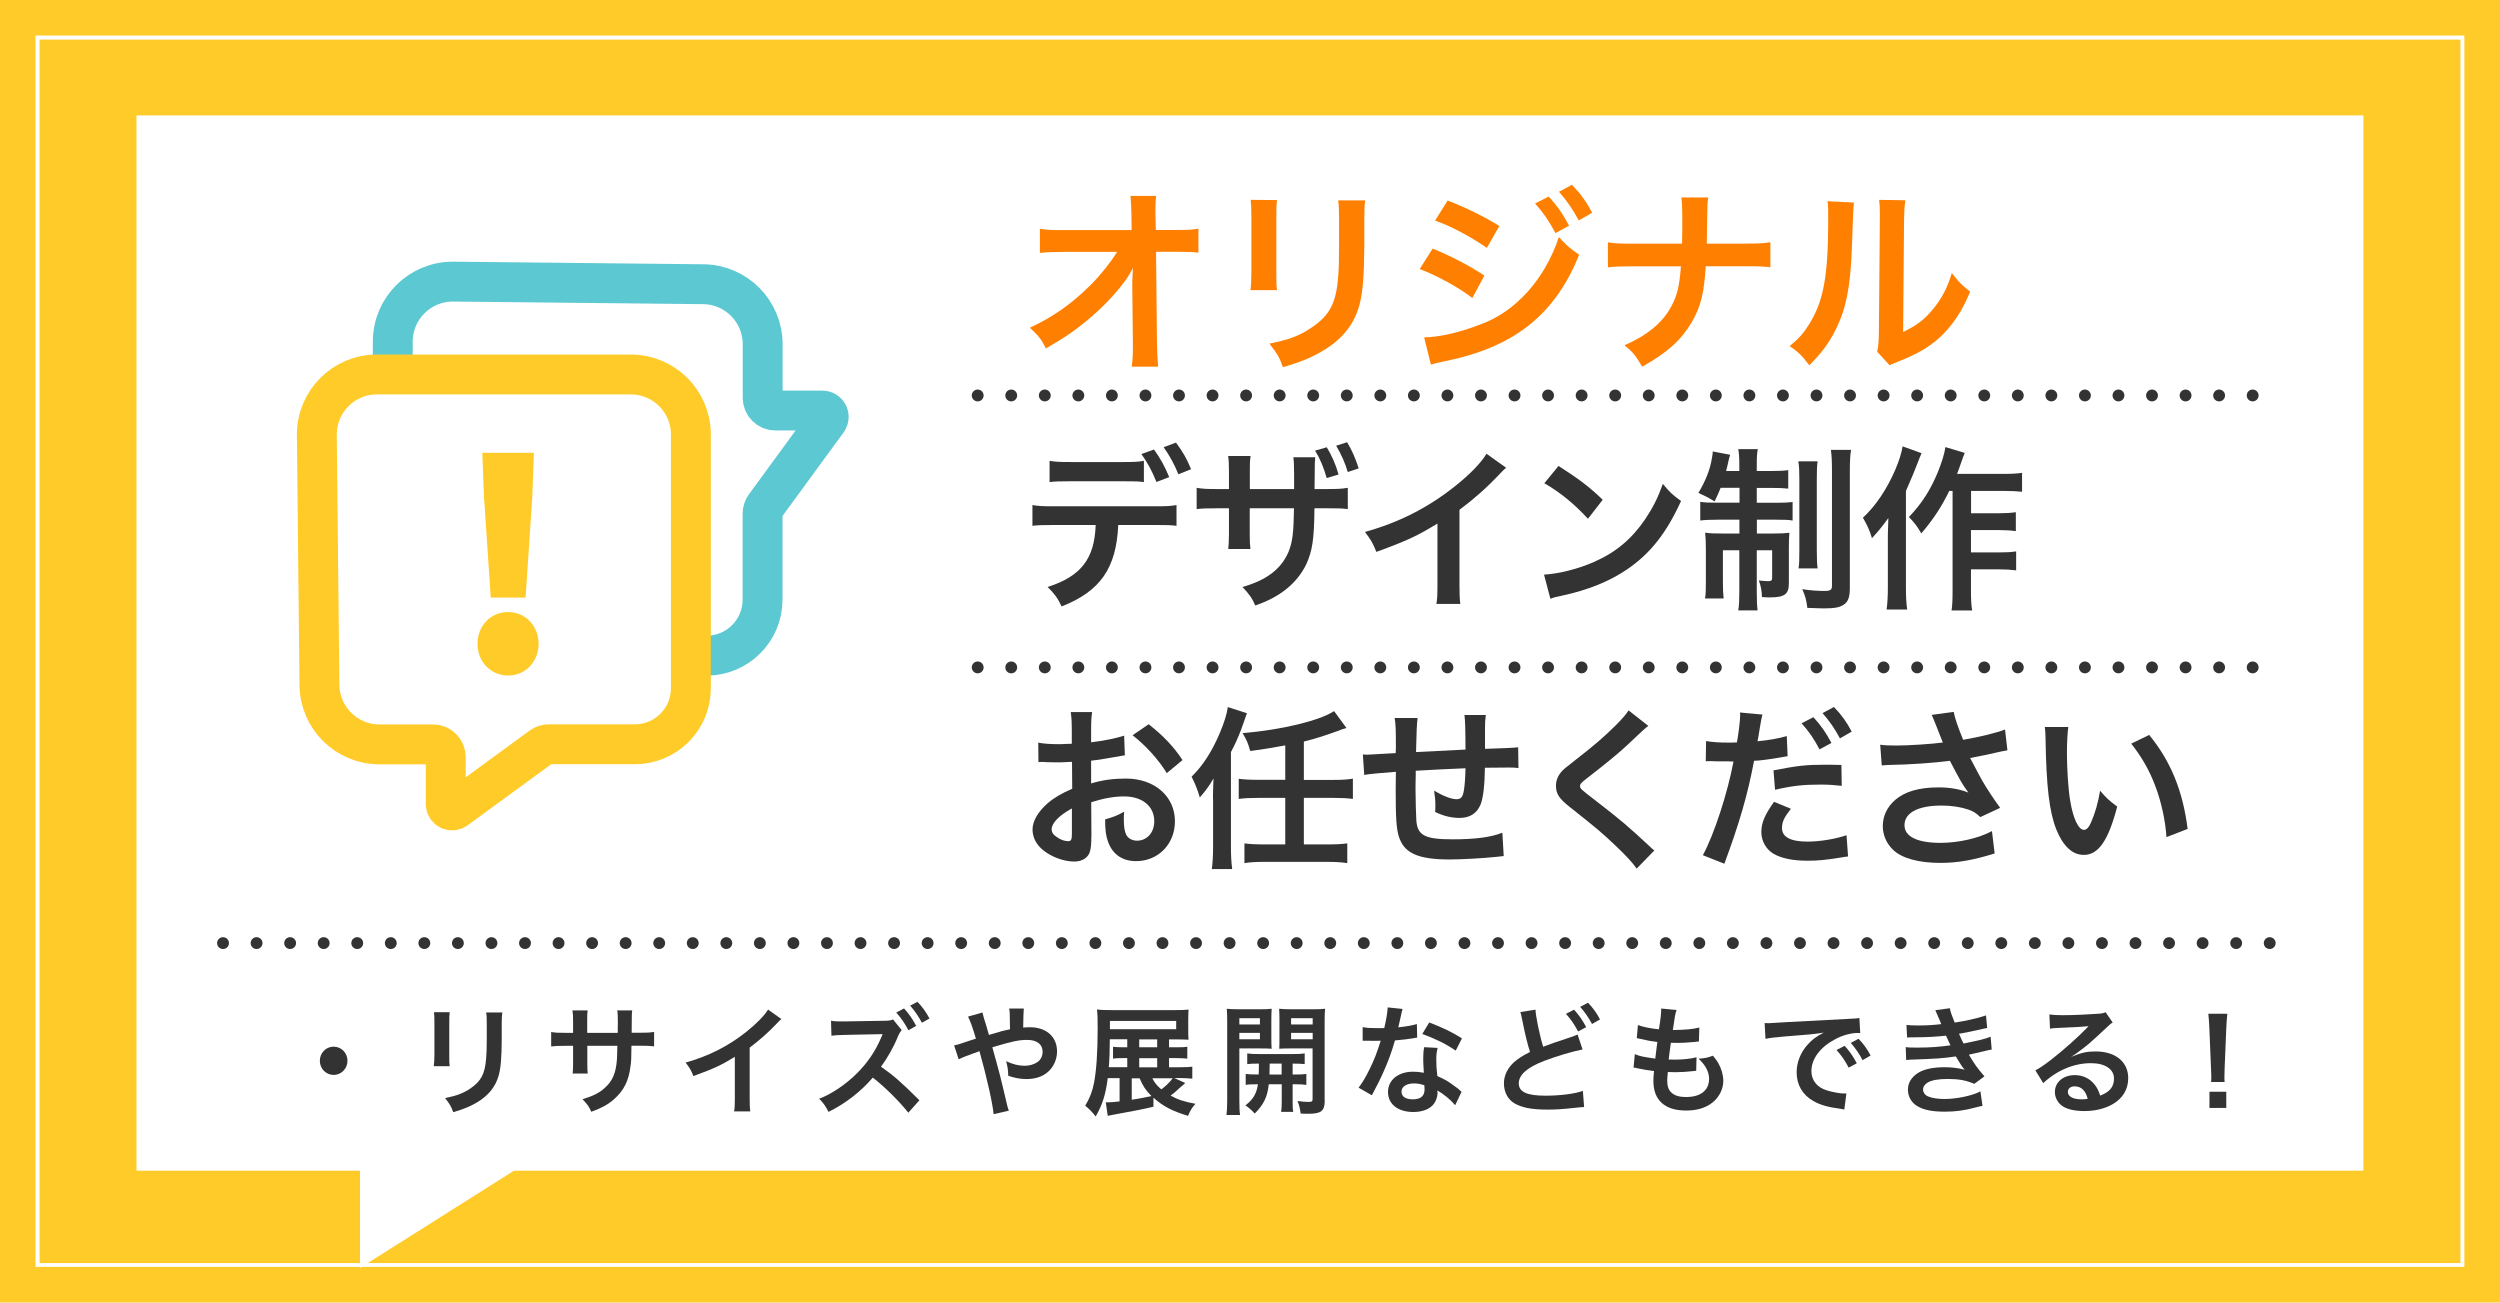 <?xml version="1.0" encoding="UTF-8"?>
<svg id="_レイヤー_2" data-name="レイヤー 2" xmlns="http://www.w3.org/2000/svg" viewBox="0 0 240.67 125.39">
  <defs>
    <style>
      .cls-1 {
        stroke: #5cc8d2;
      }

      .cls-1, .cls-2, .cls-3 {
        fill: #fff;
      }

      .cls-1, .cls-3 {
        stroke-width: 3.84px;
      }

      .cls-1, .cls-3, .cls-4 {
        stroke-miterlimit: 10;
      }

      .cls-5 {
        fill: #333;
      }

      .cls-3, .cls-4 {
        stroke: #ffcb28;
      }

      .cls-6 {
        fill: none;
        stroke: #333;
        stroke-dasharray: 0 3.23;
        stroke-linecap: round;
        stroke-linejoin: round;
        stroke-width: 1.14px;
      }

      .cls-7 {
        fill: #ff7f00;
      }

      .cls-8, .cls-4 {
        fill: #ffcb28;
      }

      .cls-4 {
        stroke-width: .4px;
      }
    </style>
  </defs>
  <g id="gawa">
    <g>
      <g>
        <rect class="cls-8" width="240.67" height="125.39"/>
        <g>
          <rect class="cls-8" x="3.62" y="3.62" width="233.44" height="118.16"/>
          <path class="cls-2" d="M236.86,3.81v117.78H3.81V3.81h233.05M237.25,3.42H3.42v118.54h233.82V3.42h0Z"/>
        </g>
        <polyline class="cls-2" points="34.66 106.12 34.66 122.06 55.89 108.65"/>
        <rect class="cls-2" x="13.15" y="11.1" width="214.38" height="101.59" transform="translate(240.67 123.8) rotate(-180)"/>
        <g>
          <path class="cls-1" d="M79.65,40.51l-6.01,8.22c-.15.21-.23.46-.23.72v8.28c0,2.98-2.42,5.39-5.39,5.39h-24.43c-3.19,0-5.78-2.59-5.78-5.78v-24.45c0-3.21,2.62-5.81,5.84-5.78l24.05.25c3.17.03,5.72,2.61,5.72,5.78v5.16c0,.67.55,1.22,1.22,1.22h4.53c.5,0,.79.57.49.97Z"/>
          <path class="cls-3" d="M43.9,77.89l8.22-6.01c.21-.15.46-.23.72-.23h8.28c2.98,0,5.39-2.42,5.39-5.39v-24.43c0-3.19-2.59-5.78-5.78-5.78h-24.45c-3.21,0-5.81,2.62-5.78,5.84l.25,24.05c.03,3.17,2.61,5.72,5.78,5.72h5.16c.67,0,1.22.55,1.22,1.22v4.53c0,.5.57.79.97.49Z"/>
          <path class="cls-4" d="M46.17,61.98c0-1.62,1.17-2.86,2.74-2.86s2.74,1.25,2.74,2.86-1.17,2.85-2.74,2.85-2.74-1.25-2.74-2.85ZM46.79,47.89l-.15-4.1h4.55l-.15,4.1-.63,9.44h-2.98l-.63-9.44Z"/>
        </g>
        <g>
          <path class="cls-7" d="M109,27.17c0-.1.04-1.07.06-1.38-.39.82-.97,1.62-1.91,2.67-1.03,1.15-2.39,2.37-3.69,3.32-.73.53-1.35.94-2.77,1.76-.45-.9-.73-1.24-1.55-1.99,2.23-1.03,4.02-2.29,5.89-4.15.95-.96,1.89-2.14,2.51-3.15h-5.13c-1.4.02-1.63.02-2.3.1v-2.33c.71.13,1.03.13,2.36.13h6.47l-.02-1.53q-.02-1.03-.09-1.76h2.47c-.06.5-.07.84-.07,1.62v.11l.04,1.55h1.89c1.25,0,1.55-.02,2.21-.13v2.31c-.56-.06-.99-.08-2.15-.08h-1.93l.09,8.86c.02.94.06,1.66.11,2.2h-2.54c.07-.54.11-1.05.11-1.83v-.34l-.06-5.71v-.27Z"/>
          <path class="cls-7" d="M122.94,19.26c-.07.53-.07.71-.07,1.72v5.27c0,.96,0,1.2.07,1.68h-2.56c.06-.44.09-1.03.09-1.72v-5.25c0-.97-.02-1.22-.07-1.72l2.54.02ZM131.43,19.28c-.07.48-.09.69-.09,1.78v2.58c-.02,2.98-.15,4.58-.49,5.79-.54,1.91-1.74,3.34-3.69,4.45-.99.57-1.93.96-3.65,1.47-.34-.94-.52-1.26-1.31-2.27,1.83-.36,2.92-.76,4.04-1.53,1.76-1.18,2.38-2.35,2.58-4.87.07-.82.09-1.66.09-3.19v-2.39c0-.97-.02-1.38-.09-1.81h2.6Z"/>
          <path class="cls-7" d="M137.92,23.93c1.74.71,3.57,1.66,4.98,2.6l-1.16,2.16c-1.23-.97-3.35-2.14-5.07-2.79l1.25-1.97ZM137.08,32.48c1.46-.02,3.42-.46,5.41-1.24,3.42-1.22,6.23-4.36,7.58-8.42.73.8,1.08,1.11,1.95,1.7-2.32,5.79-6.27,8.92-12.96,10.26-.8.17-.95.21-1.31.32l-.65-2.62ZM139.36,19.3c1.76.69,3.63,1.6,4.98,2.46l-1.2,2.1c-1.52-1.05-3.63-2.18-4.99-2.62l1.22-1.95ZM149.09,18.92c.82.9,1.33,1.62,1.96,2.81l-1.31.71c-.62-1.17-1.14-1.93-1.96-2.85l1.31-.67ZM151.99,21.23c-.56-1.05-1.18-1.95-1.91-2.77l1.25-.67c.84.88,1.37,1.6,1.95,2.69l-1.29.74Z"/>
          <path class="cls-7" d="M168,23.45c1.31,0,1.7-.02,2.43-.13v2.41c-.67-.08-1.16-.1-2.39-.1h-3.83c-.17,2.66-.49,3.92-1.35,5.39-1.03,1.74-2.34,2.92-4.77,4.28-.64-1.09-.92-1.43-1.7-2.06,2.24-.99,3.67-2.18,4.51-3.76.56-1.03.77-1.89.92-3.84h-4.64c-1.23,0-1.72.02-2.39.1v-2.41c.73.11,1.14.13,2.43.13h4.71c.02-.8.02-1.15.02-1.49v-1.13c0-.82-.02-1.32-.09-1.83h2.58c-.07.61-.07.63-.09,1.83l-.02,1.15q-.02,1.26-.02,1.47h3.7Z"/>
          <path class="cls-7" d="M178.47,19.51q-.07.54-.19,4.28c-.13,3.73-.54,5.88-1.52,7.85-.64,1.32-1.35,2.29-2.58,3.53-.73-.96-1.01-1.24-1.89-1.85.92-.76,1.37-1.28,1.93-2.2,1.35-2.2,1.78-4.66,1.78-10.01,0-1.05,0-1.22-.07-1.74l2.54.13ZM183.43,19.28c-.09.55-.11.88-.13,1.81l-.09,10.87c1.31-.63,2.06-1.2,2.86-2.18.86-1.03,1.4-2.08,1.83-3.5.65.86.9,1.11,1.76,1.8-.77,1.89-1.74,3.32-2.97,4.45-1.07.94-2.04,1.51-3.98,2.29-.41.15-.56.23-.8.34l-1.2-1.3c.13-.55.15-.97.17-2.02l.09-10.77v-.57c0-.48-.02-.9-.07-1.26l2.54.04Z"/>
          <path class="cls-5" d="M107.65,50.54c-.18,4.16-1.73,6.38-5.45,7.84-.4-.84-.68-1.21-1.35-1.87,3.23-1.04,4.51-2.71,4.63-5.97h-4c-1.28,0-1.53.02-2.09.08v-2c.58.1.91.12,2.12.12h9.63c1.22,0,1.55-.02,2.12-.12v2c-.56-.07-.81-.08-2.09-.08h-3.52ZM110.13,46.41c-.51-.07-.74-.08-2.09-.08h-4.91c-1.35,0-1.56.02-2.09.08v-2.05c.56.1.89.12,2.12.12h4.84c1.25,0,1.58-.02,2.12-.12v2.05ZM111.09,43.27c.63.88,1,1.55,1.47,2.66l-1.23.47c-.46-1.13-.84-1.82-1.45-2.69l1.22-.44ZM113.44,45.66c-.38-.96-.86-1.82-1.42-2.61l1.19-.44c.66.89,1.05,1.56,1.45,2.56l-1.22.49Z"/>
          <path class="cls-5" d="M124.58,47.09v-1.4c0-.89-.02-1.28-.07-1.67h2.11c-.05.4-.05.52-.05,1.11,0,.62-.02,1.28-.02,1.95h1.04c1.25,0,1.56-.02,2.16-.12v2.05c-.56-.07-.79-.08-2.12-.08h-1.09c-.03,3.03-.2,4.11-.81,5.44-.91,1.82-2.52,3.11-4.89,3.92-.28-.67-.56-1.08-1.23-1.78,2.34-.67,3.72-1.73,4.43-3.37.4-1.01.49-1.83.53-4.21h-4.26v2.51c0,.76.02,1.01.07,1.41h-2.14c.05-.35.05-.54.07-1.45v-2.47h-1c-1.32,0-1.55.02-2.11.08v-2.05c.59.1.91.12,2.14.12h.97v-1.68c0-.86-.02-1.08-.08-1.5h2.16c-.07.56-.07.62-.07,1.43v1.75h4.28ZM127.72,43.05c.49.82.86,1.63,1.14,2.63l-1.14.34c-.31-1.08-.66-1.9-1.12-2.64l1.12-.32ZM129.75,45.45c-.25-.86-.63-1.72-1.12-2.54l1.05-.34c.44.71.79,1.5,1.12,2.52l-1.05.35Z"/>
          <path class="cls-5" d="M145,45.02c-.28.25-.36.32-.61.59-1.23,1.31-2.47,2.41-3.89,3.47v7.19c0,.93.02,1.41.08,1.87h-2.3c.08-.49.1-.82.1-1.82v-5.92c-1.93,1.18-2.85,1.62-5.88,2.73-.35-.88-.53-1.16-1.1-1.92,3.26-.91,6.03-2.31,8.64-4.38,1.47-1.16,2.58-2.32,3.06-3.15l1.89,1.35Z"/>
          <path class="cls-5" d="M148.64,55.32c1.42-.08,3.38-.57,4.87-1.25,2.06-.91,3.59-2.2,4.89-4.12.72-1.08,1.19-2,1.68-3.37.64.79.91,1.04,1.75,1.65-1.4,3.08-2.96,5.07-5.22,6.6-1.68,1.14-3.72,1.97-6.27,2.52-.66.13-.71.15-1.09.29l-.61-2.32ZM150.04,44.86c1.96,1.25,2.98,2.02,4.25,3.25l-1.42,1.83c-1.32-1.43-2.67-2.54-4.2-3.42l1.37-1.67Z"/>
          <path class="cls-5" d="M165.64,46.97c-.2.5-.3.72-.58,1.3-.64-.39-.94-.54-1.56-.82.68-1.13,1.14-2.27,1.3-3.33.08-.4.08-.51.08-.66l1.68.32c-.05.13-.13.42-.18.67-.03.19-.13.56-.21.89h1.27v-.47c0-.81-.02-1.16-.1-1.63h1.88c-.08.42-.1.77-.1,1.6v.5h1.4c.81,0,1.2-.02,1.63-.08v1.78c-.46-.05-.87-.07-1.63-.07h-1.4v1.43h1.93c.64,0,1.05-.02,1.52-.07v1.78c-.41-.07-.79-.08-1.58-.08h-1.86v1.33h1.6c.72,0,1.07-.02,1.53-.07-.03.4-.05.74-.05,1.5v3.37c0,1.04-.41,1.35-1.83,1.35-.15,0-.3,0-.76-.03-.03-.69-.1-1.04-.3-1.6.26.03.69.07.87.07.31,0,.41-.07.41-.29v-2.69h-1.48v3.97c0,.91.02,1.36.08,1.82h-1.86c.08-.52.1-.94.1-1.83v-3.96h-1.58v3.01c0,.72.02,1.19.07,1.63h-1.79c.07-.44.08-.74.08-1.65v-3.1c0-.66-.02-1.11-.07-1.58.51.07.92.08,1.6.08h1.7v-1.33h-2.07c-.76,0-1.23.02-1.7.08v-1.8c.43.07.82.08,1.47.08h2.31v-1.43h-1.79ZM174.98,44.41c-.07.45-.08.91-.08,1.75v6.78c0,1.01.02,1.36.08,1.78h-1.84c.07-.44.08-.74.08-1.8v-6.73c0-.86-.02-1.33-.1-1.78h1.86ZM178.2,43.3c-.08.49-.12.99-.12,2.04v11.24c0,.89-.15,1.31-.54,1.6-.41.29-.89.39-1.99.39-.08,0-.59-.02-1.56-.05-.1-.79-.2-1.14-.49-1.8.77.12,1.53.17,2.12.17s.74-.1.74-.5v-10.99c0-1.01-.03-1.55-.1-2.09h1.94Z"/>
          <path class="cls-5" d="M184.98,43.64c-.18.42-.23.54-.38.94q-.26.72-1.12,2.69v9.32c0,.79.03,1.46.12,2.09h-1.98c.08-.64.12-1.21.12-2.09v-4.8c0-.42,0-.5.05-1.92-.58.79-.99,1.31-1.58,1.94-.23-.77-.46-1.26-.87-1.97,1.22-1.13,2.29-2.71,3.13-4.65.36-.88.59-1.57.69-2.22l1.83.66ZM187.66,47.24c-.72,1.5-1.58,2.81-2.7,4.11-.4-.69-.63-.99-1.19-1.58,1.25-1.31,2.06-2.59,2.77-4.29.41-1.01.66-1.85.74-2.44l1.86.56c-.16.4-.21.56-.33.89-.25.71-.26.76-.41,1.13h4.48c.81,0,1.32-.03,1.78-.1v1.82c-.48-.05-1.05-.08-1.78-.08h-3.13v2.15h2.68c.69,0,1.14-.03,1.63-.1v1.82c-.53-.07-1.02-.1-1.65-.1h-2.67v2.15h2.7c.71,0,1.15-.02,1.65-.1v1.83c-.54-.07-1.02-.1-1.65-.1h-2.7v1.94c0,1.01.03,1.55.12,2.02h-1.99c.08-.49.1-.99.1-2.02v-9.49h-.31Z"/>
          <path class="cls-5" d="M105.06,80.53c0,.69-.03,1.09-.13,1.43-.15.59-.74.98-1.51.98-1.04,0-2.29-.47-3.11-1.19-.59-.52-.91-1.18-.91-1.9,0-.79.51-1.68,1.42-2.49.59-.52,1.32-.96,2.4-1.43l-.02-2.59q-.13,0-.67.03c-.25.02-.48.02-.89.02-.25,0-.71-.02-.91-.02-.21-.02-.36-.02-.41-.02-.07,0-.2,0-.35.02l-.02-1.88c.46.1,1.12.15,1.99.15.16,0,.35,0,.58-.02.4-.02.48-.02.66-.02v-1.11c0-.96-.02-1.4-.1-1.94h2.06c-.08.54-.1.89-.1,1.83v1.08c1.23-.15,2.34-.37,3.18-.64l.07,1.89c-.3.05-.61.1-1.75.3-.54.1-.87.15-1.5.22v2.19c1.12-.34,2.16-.47,3.36-.47,2.75,0,4.71,1.72,4.71,4.11,0,2.19-1.6,3.84-3.74,3.84-1.33,0-2.27-.66-2.7-1.87-.21-.57-.28-1.13-.28-2.15.84-.24,1.12-.35,1.83-.74-.03.32-.03.47-.03.74,0,.71.07,1.16.23,1.48.18.35.58.57,1.04.57.97,0,1.66-.79,1.66-1.87,0-1.45-1.15-2.39-2.91-2.39-.99,0-1.99.19-3.16.56l.02,3.32ZM103.2,77.82c-1.23.67-1.96,1.41-1.96,2.02,0,.29.16.54.54.77.33.24.74.37,1.05.37.28,0,.36-.15.36-.71v-2.46ZM112.32,74.42c-.82-1.33-2.03-2.66-3.29-3.64l1.55-1.06c1.43,1.13,2.39,2.14,3.26,3.45l-1.51,1.25Z"/>
          <path class="cls-5" d="M116.77,76.88c0-.44,0-.64.05-1.94-.36.66-.81,1.25-1.32,1.83-.2-.72-.46-1.36-.79-2,1.09-1.06,1.99-2.47,2.72-4.21.43-1.01.69-1.87.77-2.49l1.84.59-.54,1.53c-.33.84-.59,1.45-1,2.21v9.17c0,.76.03,1.4.12,2.09h-1.96c.08-.62.12-1.28.12-2.1v-4.68ZM123.72,71.76c-1.04.2-2.42.42-3.36.54-.23-.79-.33-1.04-.74-1.72,3.75-.32,7.38-1.19,8.81-2.12l1.19,1.62c-.35.1-.43.13-.92.32-1.22.44-2.07.71-3.18.99v3.69h2.86c.77,0,1.32-.03,1.86-.12v1.95c-.53-.07-1.07-.1-1.86-.1h-2.86v4.48h2.29c.84,0,1.38-.03,1.89-.1v1.9c-.56-.08-1.12-.12-1.89-.12h-6.12c-.76,0-1.33.03-1.89.12v-1.9c.51.07,1.05.1,1.89.1h2.04v-4.48h-2.6c-.79,0-1.35.03-1.88.1v-1.94c.49.07,1.05.1,1.88.1h2.6v-3.32Z"/>
          <path class="cls-5" d="M144.77,82.41q-.18.02-.74.08c-1.2.13-3.38.25-4.46.25-3.08,0-4.41-.61-4.91-2.22-.23-.76-.3-1.7-.3-4.59,0-.25,0-.32.02-1.63q-2.3.17-3.05.3l-.13-1.97c.23.02.4.02.48.02.15,0,1.05-.05,2.68-.15.02-.27.02-.42.02-.52,0-1.78-.02-2.26-.12-2.86h2.21q-.1.62-.15,3.28,2.31-.12,4.76-.24,0-2.68-.1-3.33h2.06c-.07.54-.08.74-.08,1.16v2.1q2.65-.08,3.19-.15l.03,2c-.38-.05-.53-.05-.94-.05-.58,0-1.52.02-2.29.02-.02,1.7-.17,2.96-.43,3.57-.36.84-1.04,1.26-2.01,1.26-.77,0-1.5-.17-2.35-.57.02-.34.02-.44.02-.67,0-.45-.03-.77-.12-1.38.89.52,1.66.82,2.16.82.43,0,.61-.22.71-.88.08-.49.13-1.16.15-2.1q-2.5.1-4.79.24v.45q0,.08-.02.98v.35c0,.88.05,2.71.08,3.05.13,1.41.84,1.77,3.52,1.77,2.14,0,3.69-.2,4.76-.64l.13,2.25Z"/>
          <path class="cls-5" d="M158.69,69.87c-.28.2-.59.49-2.03,1.85-.84.79-1.99,1.73-3.92,3.23-.51.39-.63.52-.63.71,0,.25.03.29,1.48,1.4,2.57,1.99,3.05,2.41,5.19,4.39.16.17.26.25.48.42l-1.7,1.75c-.43-.61-1.02-1.25-2.14-2.31-1.17-1.11-1.71-1.57-4.25-3.58-1.09-.86-1.38-1.31-1.38-2.09,0-.5.18-.96.54-1.36.21-.24.23-.25,1.45-1.21,1.78-1.38,2.7-2.19,3.8-3.28.74-.76.92-.98,1.2-1.4l1.89,1.48Z"/>
          <path class="cls-5" d="M164.24,71.34c.59.1,1.25.15,2.21.15.2,0,.38,0,.76-.02.15-.81.31-2.1.31-2.58,0-.07,0-.17-.02-.3l2.17.2c-.1.37-.12.45-.26,1.31-.03.2-.07.44-.12.74-.02.08-.05.22-.1.52,1.07-.1,2.04-.27,2.82-.5l.08,1.94c-.08.02-.13.02-.15.02l-.38.07c-1.1.2-2.3.35-2.7.35-.61,3.25-1.43,6.06-2.86,9.91l-2.07-.82c1.07-1.95,2.39-6.01,2.95-9.02h-.17l-.36-.02h-1.17c-.23-.02-.53-.02-.66-.02-.08,0-.16,0-.31.02l.03-1.95ZM172.41,77.85c-.66.86-.86,1.26-.86,1.87,0,.86.82,1.3,2.47,1.3,1.2,0,2.78-.27,3.74-.62l.15,2.05c-.3.03-.38.05-.81.12-1.37.22-2.09.29-3.06.29-1.47,0-2.52-.22-3.31-.67-.71-.42-1.17-1.23-1.17-2.07,0-.89.31-1.65,1.22-2.93l1.63.67ZM177.3,75.65c-.79-.08-1.25-.12-2.07-.12-1.63,0-2.72.12-4.35.5l-.15-1.87c2.32-.45,3.13-.54,4.91-.54.49,0,.87,0,1.63.02l.03,2ZM174.58,69.05c.72.79,1.17,1.43,1.73,2.47l-1.15.62c-.54-1.03-1-1.7-1.73-2.51l1.15-.59ZM177.13,71.09c-.49-.93-1.04-1.72-1.68-2.44l1.1-.59c.74.77,1.2,1.41,1.71,2.37l-1.14.66Z"/>
          <path class="cls-5" d="M180.98,71.69c.49.07.92.08,1.6.08,1.23,0,3.42-.15,4.45-.29-.28-.74-.99-2.52-1.07-2.66l2.12-.29c.1.57.4,1.46.91,2.69,1.7-.3,3.16-.66,4.03-.99l.23,2c-.43.07-.61.12-1.17.24-.25.07-1.05.24-2.42.5.59,1.13.97,1.83,1.14,2.14.44.77,1.17,1.87,1.75,2.66l-1.91.89c-.41-.39-.68-.56-1.14-.72-.74-.25-1.61-.39-2.6-.39-2.24,0-3.56.69-3.56,1.89,0,1.09,1.22,1.7,3.46,1.7,1.75,0,3.67-.44,4.96-1.13l.26,2.15c-2.04.64-3.57.91-5.22.91-2.11,0-3.74-.45-4.58-1.28-.63-.61-.97-1.43-.97-2.27,0-.96.43-1.85,1.19-2.51.95-.82,2.32-1.21,4.2-1.21,1.07,0,2.02.17,2.85.5-.67-.94-.69-.99-1.78-3.06-1.45.2-3.89.37-5.84.4-.41.02-.48.02-.72.05l-.15-2.02Z"/>
          <path class="cls-5" d="M199.11,69.99c-.08.62-.13,1.45-.13,2.56,0,1.46.13,3.48.31,4.51.28,1.75.81,2.83,1.33,2.83.25,0,.48-.25.68-.72.4-.91.69-1.92.87-3.05.58.67.84.93,1.65,1.53-.86,3.28-1.81,4.65-3.21,4.65-1.1,0-1.99-.82-2.65-2.44-.67-1.68-.97-4.12-1.04-8.79-.02-.59-.02-.71-.07-1.08h2.26ZM206.9,70.75c2.07,2.54,3.23,5.35,3.7,9.05l-2.04.79c-.1-1.58-.48-3.33-1.05-4.86-.56-1.53-1.35-2.89-2.34-4.14l1.73-.84Z"/>
        </g>
        <g>
          <path class="cls-5" d="M33.45,102.12c0,.75-.59,1.36-1.33,1.36s-1.33-.6-1.33-1.36.59-1.36,1.33-1.36,1.33.6,1.33,1.36Z"/>
          <path class="cls-5" d="M43.29,97.46c-.04.32-.04.42-.04,1.03v3.15c0,.57,0,.72.04,1h-1.53c.03-.26.06-.62.06-1.03v-3.14c0-.58-.01-.73-.04-1.03h1.52ZM48.36,97.47c-.04.29-.06.41-.06,1.06v1.54c-.01,1.78-.09,2.74-.29,3.46-.32,1.14-1.04,2-2.2,2.66-.59.34-1.15.57-2.18.88-.2-.56-.31-.75-.78-1.36,1.09-.22,1.74-.46,2.41-.91,1.05-.71,1.42-1.4,1.54-2.91.04-.49.06-.99.06-1.91v-1.43c0-.58-.01-.82-.06-1.08h1.55Z"/>
          <path class="cls-5" d="M59.47,99.42v-.51s.01-.37.01-.37c0-.75-.01-1-.06-1.27h1.44c-.03.26-.04.32-.04.77q0,.7-.01,1.38h.71c.79,0,1.02-.01,1.45-.08v1.39c-.39-.05-.69-.06-1.43-.06h-.75c-.02,1.37-.02,1.45-.08,1.88-.16,1.46-.64,2.43-1.61,3.28-.6.52-1.15.82-2.18,1.2-.21-.49-.36-.71-.84-1.21,1.06-.33,1.6-.6,2.13-1.08.76-.67,1.08-1.43,1.18-2.74.02-.26.02-.54.04-1.32h-2.89v1.71c0,.48.01.66.04.96h-1.45c.03-.25.04-.56.04-.98v-1.69h-.68c-.74,0-1.04.01-1.43.06v-1.39c.44.07.66.08,1.45.08h.66v-1.14c0-.48-.01-.72-.06-1.02h1.46c-.04.38-.04.4-.04.98v1.18h2.9Z"/>
          <path class="cls-5" d="M75.22,98.1c-.19.17-.25.22-.41.4-.84.89-1.68,1.63-2.64,2.35v4.87c0,.63.01.96.06,1.27h-1.56c.06-.33.07-.56.07-1.23v-4.02c-1.31.8-1.93,1.1-3.99,1.85-.23-.59-.36-.79-.75-1.3,2.21-.62,4.09-1.56,5.86-2.97.99-.79,1.75-1.58,2.08-2.13l1.28.91Z"/>
          <path class="cls-5" d="M87.45,107.13c-.77-1-2.32-2.55-3.43-3.39-1.12,1.32-2.62,2.49-4.26,3.3-.3-.58-.46-.81-.9-1.27,1.15-.42,2.61-1.4,3.66-2.47,1.01-1,1.78-2.16,2.32-3.44l.06-.13.03-.08s.01-.05.03-.1c-.12.01-.16.01-.25.01h-.1s-3.35.07-3.35.07c-.6.01-.88.03-1.22.08l-.04-1.45c.31.06.53.07.98.07h.27l3.73-.06c.63-.01.71-.02.99-.13l.83,1.02c-.11.13-.26.37-.36.62-.42,1.04-1.04,2.12-1.63,2.91,1.24.87,1.85,1.4,3.7,3.23l-1.07,1.2ZM87.03,97.08c.49.54.79.97,1.17,1.68l-.75.42c-.37-.7-.68-1.15-1.17-1.7l.75-.4ZM88.76,98.47c-.34-.63-.7-1.16-1.14-1.66l.7-.37c.5.52.81.96,1.16,1.61l-.73.41Z"/>
          <path class="cls-5" d="M96.28,99.31c.31-.08.5-.13.95-.22q0-.23-.01-.63c-.01-.99-.01-1.07-.07-1.37h1.41q-.04.35-.06,1.83c.27-.02.42-.03.65-.03,1.58,0,2.61.92,2.61,2.33,0,.76-.33,1.51-.9,1.99-.52.45-1.22.67-2.07.67-.55,0-1.14-.11-1.73-.32-.01-.55-.04-.76-.2-1.4.67.31,1.22.44,1.79.44.48,0,.92-.14,1.26-.38.29-.22.46-.57.46-.97,0-.72-.55-1.14-1.49-1.14-.79,0-1.46.14-3.35.71.69,2.48.75,2.69,1.42,5.55.06.24.08.32.17.55l-1.47.34c-.06-.91-.67-3.62-1.36-6.07-.15.07-.17.07-.56.21-.4.13-1.15.43-1.44.58l-.44-1.34c.32-.07.47-.1,1.02-.3.46-.16.55-.18,1.08-.35-.33-1.12-.55-1.72-.76-2.12l1.39-.4q.07.37.39,1.35c.09.29.13.43.23.81l1.08-.31Z"/>
          <path class="cls-5" d="M114.1,104.26c-.29.26-.31.29-.48.42-.58.54-.63.57-.93.79.7.39,1.28.58,2.39.79-.36.41-.5.65-.71,1.16-1.52-.46-2.4-.91-3.33-1.75v.87c-.89.22-1.99.43-3.96.79-.19.03-.25.05-.44.09l-.19-1.3h.2c.26,0,.59-.03,1.13-.09v-2.24h-1.14c-.19,1.54-.51,2.56-1.16,3.69-.32-.41-.57-.67-1.01-1.04.42-.69.67-1.3.85-2.2.22-1.13.35-2.91.35-5.25,0-1.04-.01-1.34-.07-1.81.39.05.82.06,1.46.06h6.06c.61,0,.95-.01,1.3-.05-.02.31-.03.58-.03,1.02v.89c0,.47,0,.7.03.99-.37-.02-.78-.03-1.23-.03h-.65v.76h.65c.65,0,.84-.01,1.11-.05v1.14c-.31-.03-.69-.05-1.13-.05h-.63v.88h.98c.63,0,.97-.01,1.26-.06v1.16c-.38-.03-.77-.06-1.24-.06h-.5l1.05.47ZM108.52,100.19v-.14h-1.68c-.01,1.26-.03,1.93-.1,2.69h1.78v-.88h-.42c-.41,0-.69.01-.95.05v-1.14c.25.03.51.05.95.05h.42v-.63ZM113.23,99.08v-.8h-6.38v.8h6.38ZM108.95,103.8v2.07c.64-.09.79-.13,1.9-.35-.55-.56-.82-.96-1.14-1.71h-.76ZM111.4,100.82v-.76h-1.73v.76h1.73ZM111.4,102.75v-.88h-1.73v.88h1.73ZM110.93,103.8c.21.42.44.71.87,1.07.44-.32.83-.71,1.09-1.07h-1.97Z"/>
          <path class="cls-5" d="M119.31,105.95c0,.67.02,1.06.07,1.39h-1.31c.04-.33.07-.71.07-1.42v-7.53c0-.59-.01-.91-.04-1.28.31.03.6.05,1.15.05h2.03c.58,0,.84-.01,1.14-.05-.02.33-.03.66-.03,1.06v1.76c0,.51.01.73.03,1.03-.29-.02-.64-.03-1.03-.03h-2.08v5.02ZM119.31,98.62h1.98v-.6h-1.98v.6ZM119.31,100.05h1.98v-.62h-1.98v.62ZM121.17,103.44c.02-.4.02-.52.02-1.05-.51,0-.82.01-1.12.05v-1.03c.3.05.6.06,1.13.06h3.24c.55,0,.85-.01,1.16-.06v1.03c-.3-.03-.6-.05-1.16-.05v1.05h.17c.56,0,.84-.01,1.15-.05v1.05c-.33-.05-.61-.06-1.15-.06h-.17v1.69c0,.52.01.72.06.97h-1.17c.04-.27.06-.48.06-.98v-1.68h-1.25c-.12,1.21-.49,1.96-1.35,2.82-.29-.32-.51-.51-.89-.79.75-.59,1.06-1.11,1.2-2.03-.58,0-.89.01-1.18.06v-1.05c.31.03.59.05,1.16.05h.11ZM122.23,102.39q0,.51-.02,1.05h1.17v-1.05h-1.15ZM127.53,105.94c0,1.02-.34,1.28-1.59,1.28-.2,0-.36,0-.73-.02-.07-.51-.12-.76-.3-1.21.4.06.76.09,1.03.09.36,0,.42-.05.42-.3v-4.85h-2.19c-.39,0-.75.01-1.02.03.02-.33.02-.51.02-1.03v-1.76c0-.43-.01-.73-.03-1.06.31.03.57.05,1.14.05h2.13c.56,0,.84-.01,1.15-.05-.03.42-.04.7-.04,1.27v7.56ZM124.29,98.62h2.08v-.6h-2.08v.6ZM124.29,100.05h2.08v-.62h-2.08v.62Z"/>
          <path class="cls-5" d="M135.02,97.14q-.07.22-.18.76c-.06.27-.11.5-.23,1,.77-.08,1.35-.18,1.79-.32l.03,1.31c-.12.01-.15.01-.36.06-.4.07-1.08.15-1.78.21-.32,1.14-.73,2.23-1.23,3.31-.26.56-.36.76-.78,1.56q-.15.27-.21.41l-1.28-.73c.39-.52.7-1.04,1.08-1.83.44-.91.63-1.38,1.05-2.69-.5.01-.57.01-.7.01-.15,0-.21,0-.45-.01h-.59v-1.31c.4.08.83.1,1.51.1.13,0,.32,0,.57-.01.19-.81.31-1.5.33-1.99l1.43.15ZM140.08,106.39c-.4-.49-1.05-1.03-1.71-1.42.01.1.02.18.02.23,0,.42-.19.91-.48,1.21-.39.41-1.06.64-1.85.64-1.47,0-2.44-.75-2.44-1.92s.99-1.96,2.41-1.96c.33,0,.57.02,1.04.1-.03-.52-.06-.97-.06-1.31,0-.44.02-.78.09-1.15l1.3.07c-.11.42-.13.68-.13,1.15s.02.91.1,1.56c.8.37.92.42,1.77,1.05.17.11.21.16.39.31q.09.09.17.16l-.61,1.28ZM136.12,104.3c-.73,0-1.2.31-1.2.79s.4.74,1.09.74c.76,0,1.13-.32,1.13-.96,0-.11-.02-.39-.02-.39-.39-.14-.66-.18-1-.18ZM140.14,101.14c-.97-.66-1.97-1.15-3.22-1.6l.67-1.11c1.32.51,2.16.91,3.15,1.53l-.6,1.18Z"/>
          <path class="cls-5" d="M147.82,97.2c0,.55.44,2.65.74,3.57.69-.27,1.12-.42,2.52-.88q.59-.19.79-.3l.48,1.44c-.97.19-2.44.62-3.69,1.1-1.63.62-2.45,1.34-2.45,2.16s.76,1.19,2.56,1.19c1.4,0,2.77-.17,3.61-.46l.12,1.55c-.23.01-.31.02-.9.08-1.21.13-1.83.17-2.61.17-1.55,0-2.52-.19-3.24-.63-.61-.38-.97-1.07-.97-1.91,0-.75.36-1.48.99-2.04.44-.37.79-.6,1.52-.97-.26-.83-.47-1.68-.75-3.09-.12-.57-.12-.58-.18-.75l1.45-.23ZM151.53,97.2c.49.54.79.97,1.17,1.68l-.78.42c-.37-.7-.68-1.15-1.17-1.7l.78-.4ZM153.26,98.58c-.34-.63-.7-1.16-1.14-1.65l.75-.4c.5.52.82.96,1.16,1.61l-.77.44Z"/>
          <path class="cls-5" d="M157.38,101.48c.51.21.83.27,1.97.43.04-.41.15-1.18.2-1.6-.66-.09-.84-.11-1.6-.29-.16-.03-.21-.05-.38-.08l.11-1.26c.47.18,1.26.34,2.02.41.16-.96.22-1.55.22-1.89,0-.03,0-.06-.01-.11l1.49.14c-.12.35-.16.52-.36,1.93,1.26-.02,1.91-.08,2.55-.24l-.04,1.34c-.15.01-.2.02-.45.05-.8.07-1.16.09-1.56.09-.11,0-.21,0-.69-.01-.11.83-.15,1.06-.21,1.61.33.01.42.01.55.01.79,0,1.6-.08,2.13-.23l-.03,1.31c-.11,0-.15,0-.34.03-.49.06-1.15.1-1.68.1-.18,0-.28,0-.71-.02-.03.31-.06.6-.06.81,0,.56.12.91.41,1.18.32.29.77.42,1.39.42,1.42,0,2.23-.64,2.23-1.76,0-.66-.34-1.3-1.01-1.93.63-.05.86-.09,1.38-.29.28.33.4.5.52.72.29.5.48,1.15.48,1.68,0,.81-.39,1.6-1.07,2.13-.64.5-1.47.75-2.52.75-2.03,0-3.14-.99-3.14-2.83,0-.3.01-.58.06-.97-.67-.09-1.11-.16-1.55-.26-.23-.06-.27-.06-.42-.07l.12-1.31Z"/>
          <path class="cls-5" d="M169.88,98.49c.25.01.37.01.42.01q.2,0,1.84-.11c.82-.05,2.73-.15,5.71-.3.92-.05.97-.05,1.15-.09l.08,1.45q-.12-.01-.23-.01c-.67,0-1.5.23-2.21.62-1.42.75-2.26,1.89-2.26,3.05,0,.89.55,1.58,1.49,1.86.55.17,1.26.3,1.66.3.01,0,.11,0,.22-.01l-.2,1.55c-.15-.03-.17-.03-.38-.07-1.23-.16-1.93-.37-2.61-.75-1.03-.59-1.6-1.56-1.6-2.75,0-.97.38-1.93,1.06-2.68.42-.47.83-.78,1.55-1.15-.9.14-1.6.21-3.76.37-.99.08-1.51.15-1.85.23l-.08-1.5ZM177.58,100.68c.49.54.79.97,1.17,1.68l-.78.42c-.37-.7-.68-1.15-1.17-1.7l.78-.4ZM179.31,102.06c-.33-.63-.7-1.16-1.14-1.66l.75-.4c.5.52.81.96,1.16,1.61l-.77.45Z"/>
          <path class="cls-5" d="M183.51,98.67c.32.03.58.05,1.07.05.85,0,1.45-.03,2.3-.13q-.03-.09-.12-.3c-.28-.66-.44-1.02-.45-1.04l1.4-.19c.04.29.16.63.46,1.38.95-.13,2.25-.42,3.02-.69l.11,1.21q-.11.02-.38.08c-.75.18-1.99.43-2.33.48.18.42.25.57.44.94.96-.21,1.47-.32,1.54-.33.64-.16.77-.21,1.06-.33l.11,1.24c-.21.03-.45.08-.7.15-.46.11-.83.19-1.09.25q-.28.06-.41.09c.58.98.76,1.22,1.5,2.09l-.98.72c-.8-.34-1.47-.47-2.57-.47-.85,0-1.5.11-1.88.32-.31.18-.48.42-.48.7s.19.54.48.66c.36.16.95.25,1.6.25,1.16,0,2.74-.34,3.44-.74l.2,1.4q-.21.03-.73.17c-.95.26-1.88.39-2.86.39-1.28,0-2.1-.17-2.73-.56-.54-.34-.86-.92-.86-1.56s.33-1.19.94-1.59c.58-.38,1.47-.57,2.6-.57.68,0,1.33.08,1.93.24-.18-.17-.39-.49-.86-1.28-1.18.18-1.9.23-4.32.31-.19.01-.27.01-.46.03l-.04-1.24c.32.05.39.05,1.15.05,1.17,0,2.1-.07,3.16-.22-.07-.14-.11-.21-.2-.42-.11-.24-.15-.31-.23-.51-.89.1-1.7.15-2.99.16-.47,0-.52.01-.76.02l-.06-1.21Z"/>
          <path class="cls-5" d="M199.39,101.74c1.02-.41,1.51-.52,2.35-.52,1.91,0,3.14,1,3.14,2.57,0,1.08-.52,1.95-1.52,2.52-.73.42-1.68.65-2.7.65-.94,0-1.72-.18-2.17-.52-.42-.32-.67-.8-.67-1.31,0-.95.8-1.63,1.92-1.63.78,0,1.46.33,1.93.94.22.29.35.54.51,1.03.93-.35,1.33-.84,1.33-1.65,0-.89-.86-1.47-2.21-1.47-1.63,0-3.26.67-4.6,1.92l-.76-1.23c.39-.19.84-.5,1.58-1.07,1.04-.81,2.49-2.09,3.34-2.97.02-.02.13-.14.2-.21h-.01c-.42.05-1.14.09-3.16.18-.25.01-.32.02-.54.06l-.06-1.37c.38.05.7.07,1.32.07.95,0,2.31-.06,3.4-.14.39-.03.51-.06.69-.15l.69,1c-.19.1-.27.17-.58.47-.56.53-1.37,1.27-1.75,1.6-.2.17-1.01.79-1.23.94q-.28.19-.46.3l.02.02ZM199.73,104.58c-.4,0-.66.21-.66.53,0,.46.5.72,1.33.72.21,0,.27,0,.58-.05-.2-.79-.63-1.2-1.25-1.2Z"/>
          <path class="cls-5" d="M212.86,104.16c.01-.24.02-.35.02-.49q0-.13-.03-.81l-.16-3.88c-.02-.5-.06-1.07-.1-1.39h1.83c-.03.31-.08.9-.1,1.39l-.16,3.88q-.02.66-.02.82c0,.14,0,.25.02.48h-1.31ZM212.7,106.66v-1.56h1.62v1.56h-1.62Z"/>
        </g>
      </g>
      <line class="cls-6" x1="21.47" y1="90.79" x2="219.16" y2="90.79"/>
      <line class="cls-6" x1="94.12" y1="38.07" x2="219.16" y2="38.07"/>
      <line class="cls-6" x1="94.12" y1="64.25" x2="219.16" y2="64.25"/>
    </g>
  </g>
</svg>